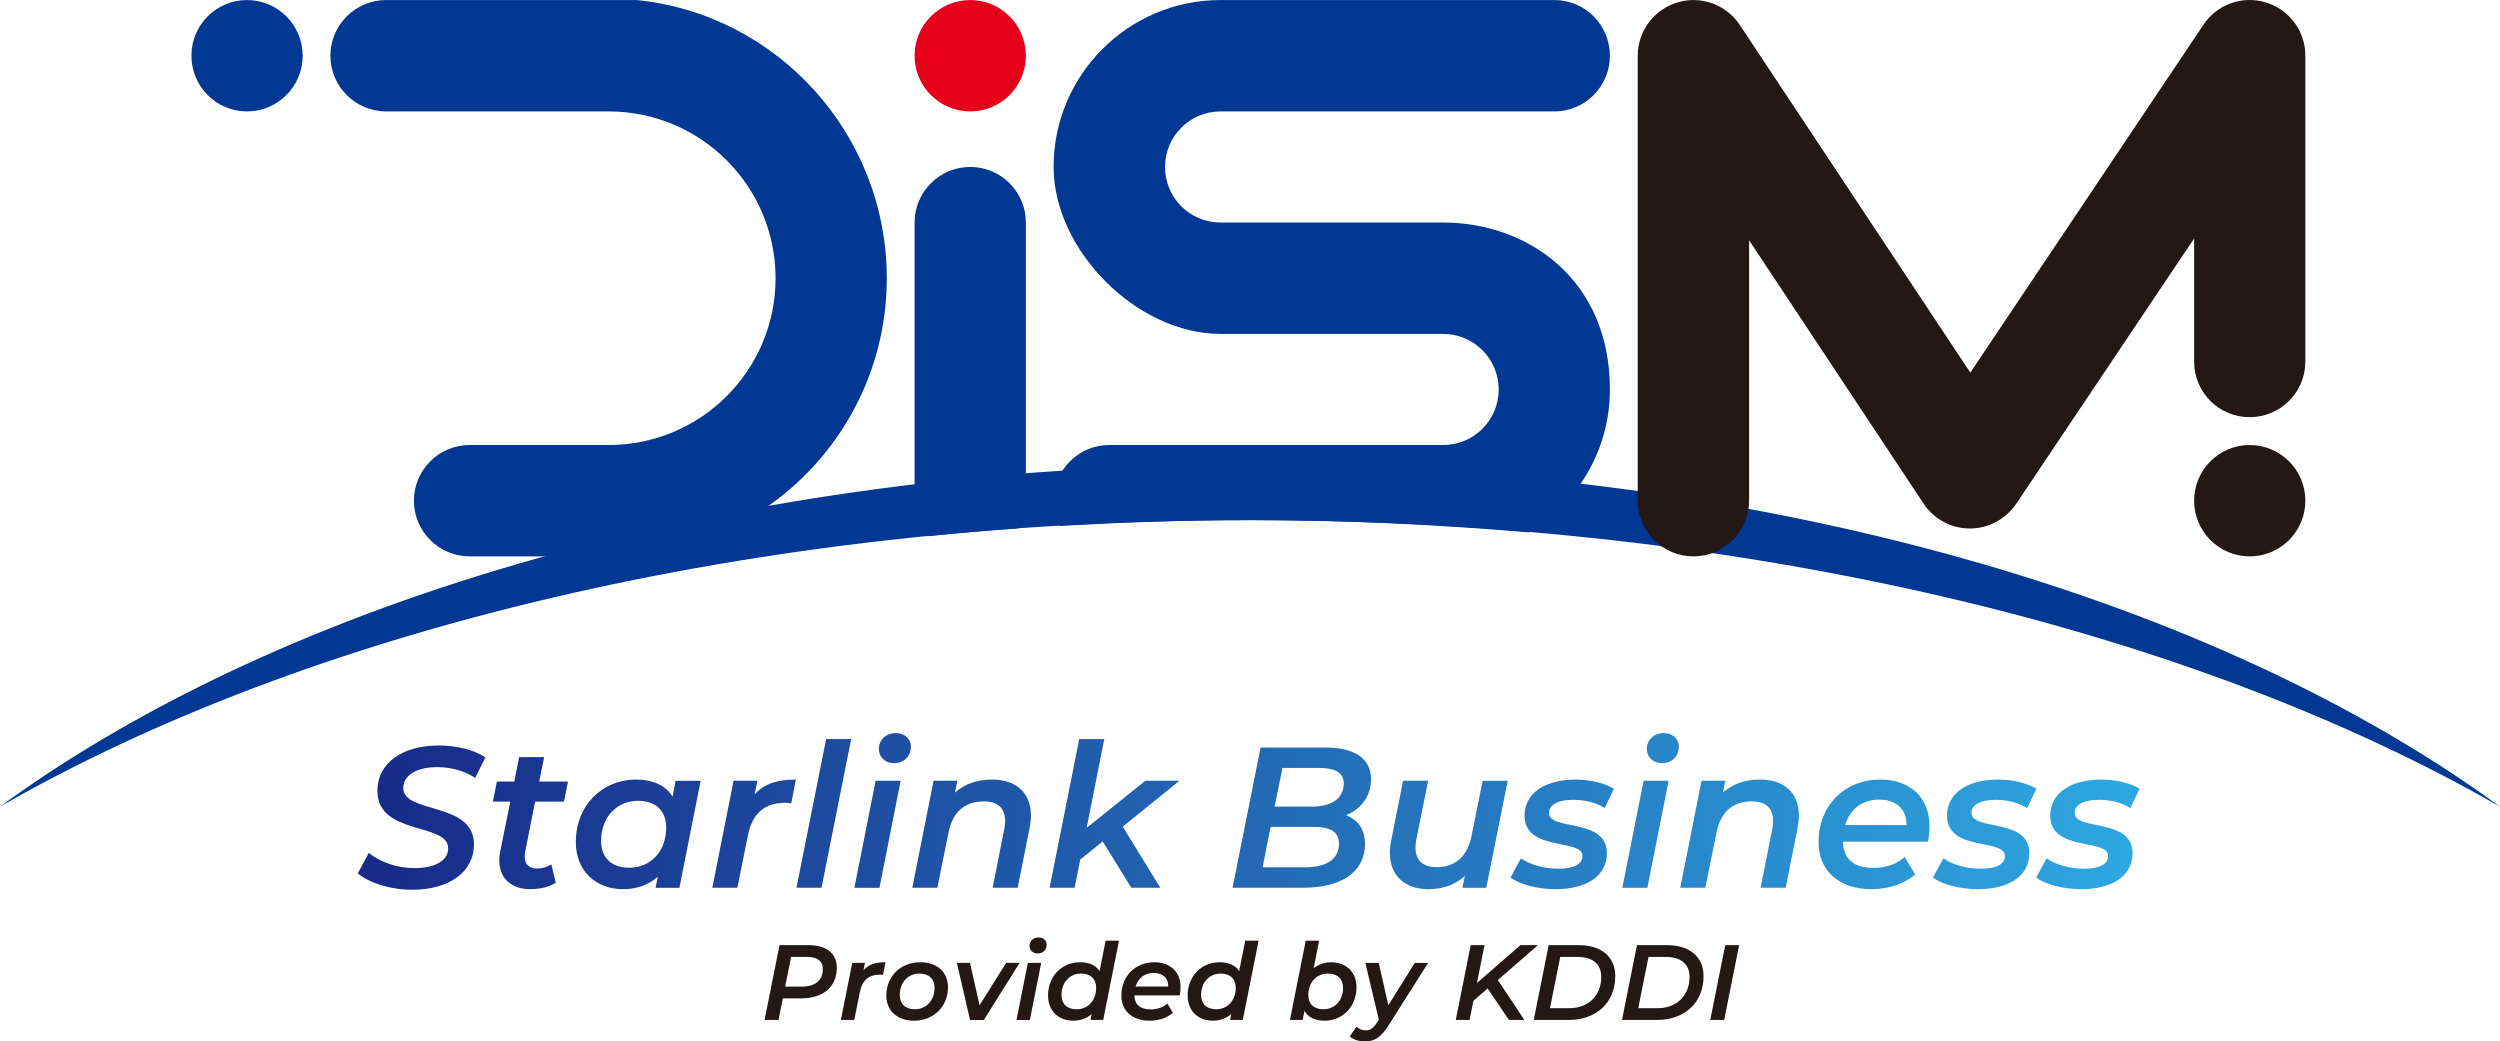 <?xml version="1.0" encoding="UTF-8"?><svg id="_レイヤー_2" xmlns="http://www.w3.org/2000/svg" xmlns:xlink="http://www.w3.org/1999/xlink" viewBox="0 0 265.205 110.478"><defs><style>.cls-1{fill:#003894;}.cls-1,.cls-2,.cls-3,.cls-4{stroke-width:0px;}.cls-2{fill:url(#_名称未設定グラデーション_5);}.cls-3{fill:#231815;}.cls-4{fill:#e60019;}</style><linearGradient id="_名称未設定グラデーション_5" x1="37.954" y1="86.077" x2="226.971" y2="86.077" gradientUnits="userSpaceOnUse"><stop offset="0" stop-color="#172a88"/><stop offset="1" stop-color="#2ea7e0"/></linearGradient></defs><g id="_レイヤー_1-2"><path class="cls-4" d="M108.825,5.91c0,3.263-2.64,5.909-5.895,5.909-3.265,0-5.91-2.647-5.91-5.909C97.02,2.647,99.665.005,102.93.005c3.255,0,5.895,2.642,5.895,5.905"/><path class="cls-1" d="M67.519.005h-26.553c-3.268,0-5.915,2.642-5.915,5.905,0,3.263,2.647,5.909,5.915,5.909h23.599c9.773,0,17.708,7.918,17.708,17.701,0,9.773-7.934,17.688-17.708,17.688h-14.742c-3.27,0-5.914,2.655-5.914,5.904,0,3.256,2.644,5.909,5.914,5.909h14.742c16.287,0,29.506-13.209,29.506-29.502C94.07,14.205,82.42,1.483,67.519.005"/><path class="cls-1" d="M32.11,5.91c0,3.263-2.657,5.909-5.91,5.909-3.258,0-5.893-2.647-5.893-5.909C20.307,2.647,22.942.005,26.2.005c3.254,0,5.91,2.642,5.91,5.905"/><path class="cls-3" d="M244.556,53.113c0,3.265-2.646,5.909-5.902,5.909-3.26,0-5.898-2.644-5.898-5.909,0-3.259,2.639-5.904,5.898-5.904,3.256,0,5.902,2.645,5.902,5.904"/><path class="cls-1" d="M153.085,47.209h-35.416c-3.256,0-5.9,2.655-5.9,5.904,0,.981.254,1.877.667,2.673,6.631-.369,13.343-.61,20.188-.61,10.064,0,19.931.477,29.558,1.299,5.146-3.088,8.599-8.711,8.599-15.159,0-11.795-8.84-17.71-17.696-17.71h-23.606c-3.256,0-5.891-2.635-5.891-5.895,0-3.263,2.635-5.891,5.891-5.891h35.407c3.26,0,5.895-2.647,5.895-5.909C170.781,2.65,168.146.005,164.886.005h-35.407c-9.772,0-17.71,7.924-17.71,17.706,0,8.845,8.851,17.71,17.71,17.71h23.606c3.256,0,5.899,2.645,5.899,5.895,0,3.261-2.642,5.893-5.899,5.893"/><path class="cls-1" d="M108.003,56.051c.501-.861.822-1.86.822-2.938v-29.507c0-3.248-2.64-5.895-5.895-5.895-3.265,0-5.91,2.647-5.91,5.895v29.507c0,1.438.534,2.737,1.39,3.77,3.179-.322,6.366-.601,9.593-.832"/><path class="cls-1" d="M132.624,55.176c52.779,0,100.146,11.768,132.581,30.401-30.114-22.033-78.282-36.298-132.581-36.298-54.319,0-102.505,14.264-132.624,36.289,32.439-18.624,79.8-30.392,132.624-30.392"/><path class="cls-3" d="M173.734,53.113V5.91c0-2.611,1.721-4.9,4.21-5.653,2.478-.752,5.182.216,6.618,2.39l24.453,36.881L233.746,2.624c1.451-2.166,4.126-3.126,6.622-2.366,2.5.762,4.188,3.042,4.188,5.653v32.446c0,3.265-2.646,5.898-5.909,5.898-3.263,0-5.891-2.632-5.891-5.898v-13.055l-18.876,28.144c-1.115,1.635-2.938,2.62-4.908,2.62-1.988-.006-3.826-.996-4.915-2.641l-18.507-27.934v27.622c0,3.265-2.646,5.909-5.909,5.909-3.263,0-5.906-2.644-5.906-5.909"/><path class="cls-2" d="M37.954,92.645l1.169-2.168c1.232.999,3.04,1.615,4.846,1.615,2.168,0,3.571-.786,3.571-2.104,0-2.763-7.503-1.317-7.503-6.101,0-2.933,2.635-4.804,6.483-4.804,1.913,0,3.72.446,4.974,1.255l-1.084,2.188c-1.105-.743-2.551-1.147-4.039-1.147-2.253,0-3.592.914-3.592,2.211,0,2.784,7.503,1.424,7.503,5.973,0,2.954-2.657,4.825-6.568,4.825-2.338,0-4.591-.744-5.76-1.743Z"/><path class="cls-2" d="M55.706,90.371c-.021.17-.042.34-.042.489,0,.786.404,1.274,1.339,1.274.51,0,1.042-.148,1.488-.446l.468,1.956c-.808.51-1.807.68-2.742.68-1.935,0-3.252-1.126-3.252-3.039,0-.276.021-.574.085-.893l1.084-5.356h-1.85l.425-2.126h1.849l.51-2.593h2.657l-.531,2.593h3.061l-.425,2.126h-3.061l-1.062,5.335Z"/><path class="cls-2" d="M74.327,82.825l-2.253,11.351h-2.53l.234-1.169c-.957.851-2.21,1.317-3.698,1.317-2.785,0-4.995-1.849-4.995-4.995,0-3.868,2.763-6.631,6.398-6.631,1.764,0,3.104.595,3.869,1.807l.319-1.68h2.657ZM70.672,87.799c0-1.764-1.084-2.848-2.997-2.848-2.253,0-3.911,1.742-3.911,4.251,0,1.764,1.084,2.848,2.997,2.848,2.253,0,3.911-1.742,3.911-4.251Z"/><path class="cls-2" d="M84.427,82.698l-.489,2.529c-.234-.043-.404-.064-.659-.064-2.083,0-3.464,1.063-3.932,3.423l-1.126,5.59h-2.657l2.253-11.351h2.529l-.298,1.467c1.042-1.19,2.466-1.594,4.379-1.594Z"/><path class="cls-2" d="M87.638,78.404h2.657l-3.146,15.771h-2.657l3.146-15.771Z"/><path class="cls-2" d="M92.889,82.825h2.657l-2.253,11.351h-2.657l2.253-11.351ZM93.229,79.467c0-.956.723-1.7,1.807-1.7.957,0,1.594.638,1.594,1.424,0,1.042-.723,1.765-1.807,1.765-.957,0-1.594-.681-1.594-1.488Z"/><path class="cls-2" d="M109.363,86.523c0,.426-.064.872-.149,1.36l-1.254,6.292h-2.657l1.233-6.228c.064-.319.085-.617.085-.872,0-1.317-.723-2.062-2.274-2.062-1.935,0-3.273,1.062-3.72,3.273l-1.19,5.888h-2.657l2.253-11.351h2.529l-.255,1.254c1.042-.935,2.402-1.381,3.911-1.381,2.508,0,4.145,1.339,4.145,3.825Z"/><path class="cls-2" d="M119.1,87.692l3.996,6.483h-3.082l-3.04-4.91-2.38,1.913-.595,2.997h-2.657l3.146-15.771h2.657l-1.87,9.416,6.228-4.995h3.614l-6.016,4.867Z"/><path class="cls-2" d="M144.802,89.5c0,3.146-2.699,4.676-6.589,4.676h-7.46l2.975-14.879h6.866c3.082,0,4.846,1.169,4.846,3.337,0,1.913-1.126,3.231-2.657,3.848,1.255.468,2.02,1.487,2.02,3.019ZM142.039,89.5c0-1.318-.979-1.786-2.679-1.786h-4.569l-.851,4.294h4.464c2.295,0,3.635-.851,3.635-2.508ZM136.045,81.465l-.829,4.103h3.933c2.062,0,3.4-.829,3.4-2.466,0-1.126-.936-1.637-2.572-1.637h-3.932Z"/><path class="cls-2" d="M159.938,82.825l-2.273,11.351h-2.53l.256-1.254c-1.042.956-2.381,1.402-3.848,1.402-2.444,0-4.103-1.36-4.103-3.847,0-.426.043-.872.148-1.36l1.255-6.292h2.656l-1.254,6.228c-.063.319-.085.596-.085.872,0,1.317.744,2.062,2.253,2.062,1.893,0,3.231-1.062,3.678-3.273l1.19-5.888h2.656Z"/><path class="cls-2" d="M160.239,93.092l1.105-2.041c.914.659,2.444,1.105,3.954,1.105,1.742,0,2.571-.51,2.571-1.36,0-1.87-6.143-.425-6.143-4.272,0-2.38,2.168-3.825,5.398-3.825,1.53,0,3.125.361,4.081.978l-.978,2.04c-.999-.638-2.253-.871-3.358-.871-1.722,0-2.551.595-2.551,1.382,0,1.955,6.144.488,6.144,4.272,0,2.486-2.254,3.825-5.441,3.825-1.978,0-3.848-.531-4.783-1.232Z"/><path class="cls-2" d="M174.355,82.825h2.657l-2.253,11.351h-2.657l2.253-11.351ZM174.696,79.467c0-.956.723-1.7,1.807-1.7.956,0,1.594.638,1.594,1.424,0,1.042-.723,1.765-1.807,1.765-.956,0-1.594-.681-1.594-1.488Z"/><path class="cls-2" d="M190.829,86.523c0,.426-.063.872-.148,1.36l-1.254,6.292h-2.657l1.233-6.228c.063-.319.085-.617.085-.872,0-1.317-.723-2.062-2.274-2.062-1.935,0-3.273,1.062-3.72,3.273l-1.19,5.888h-2.657l2.253-11.351h2.529l-.255,1.254c1.042-.935,2.402-1.381,3.911-1.381,2.509,0,4.145,1.339,4.145,3.825Z"/><path class="cls-2" d="M204.52,89.287h-9.013c.043,1.807,1.084,2.784,3.273,2.784,1.297,0,2.487-.425,3.273-1.169l1.105,1.85c-1.19,1.062-2.912,1.572-4.655,1.572-3.422,0-5.59-1.977-5.59-4.995,0-3.847,2.742-6.631,6.547-6.631,3.146,0,5.229,1.87,5.229,4.974,0,.573-.063,1.126-.17,1.615ZM195.742,87.522h6.504c.021-1.742-1.147-2.699-2.912-2.699-1.807,0-3.104,1.042-3.592,2.699Z"/><path class="cls-2" d="M205.054,93.092l1.105-2.041c.914.659,2.444,1.105,3.954,1.105,1.742,0,2.571-.51,2.571-1.36,0-1.87-6.143-.425-6.143-4.272,0-2.38,2.168-3.825,5.398-3.825,1.53,0,3.125.361,4.081.978l-.978,2.04c-.999-.638-2.253-.871-3.358-.871-1.722,0-2.551.595-2.551,1.382,0,1.955,6.144.488,6.144,4.272,0,2.486-2.254,3.825-5.441,3.825-1.978,0-3.848-.531-4.783-1.232Z"/><path class="cls-2" d="M216.003,93.092l1.105-2.041c.914.659,2.444,1.105,3.954,1.105,1.742,0,2.571-.51,2.571-1.36,0-1.87-6.143-.425-6.143-4.272,0-2.38,2.168-3.825,5.398-3.825,1.53,0,3.125.361,4.081.978l-.978,2.04c-.999-.638-2.253-.871-3.358-.871-1.722,0-2.551.595-2.551,1.382,0,1.955,6.144.488,6.144,4.272,0,2.486-2.254,3.825-5.441,3.825-1.978,0-3.848-.531-4.783-1.232Z"/><path class="cls-3" d="M88.773,102.656c0,2.029-1.451,3.254-3.787,3.254h-1.939l-.465,2.29h-1.474l1.587-7.937h3.061c1.916,0,3.016.885,3.016,2.393ZM87.287,102.791c0-.861-.612-1.281-1.689-1.281h-1.678l-.624,3.152h1.746c1.428,0,2.245-.646,2.245-1.871Z"/><path class="cls-3" d="M93.932,102.077l-.261,1.349c-.125-.022-.216-.033-.352-.033-1.111,0-1.848.566-2.098,1.825l-.601,2.981h-1.417l1.202-6.054h1.349l-.159.782c.556-.635,1.315-.851,2.336-.851Z"/><path class="cls-3" d="M94.023,105.615c0-2.029,1.497-3.537,3.594-3.537,1.791,0,2.948,1.043,2.948,2.653,0,2.029-1.508,3.548-3.605,3.548-1.78,0-2.937-1.065-2.937-2.664ZM99.137,104.798c0-.94-.578-1.519-1.599-1.519-1.202,0-2.086.93-2.086,2.267,0,.941.578,1.52,1.599,1.52,1.202,0,2.086-.93,2.086-2.268Z"/><path class="cls-3" d="M108.162,102.146l-3.798,6.054h-1.462l-1.395-6.054h1.395l1.009,4.501,2.823-4.501h1.428Z"/><path class="cls-3" d="M109.036,102.146h1.417l-1.202,6.054h-1.417l1.202-6.054ZM109.217,100.354c0-.51.385-.906.964-.906.51,0,.85.34.85.759,0,.556-.385.941-.964.941-.51,0-.85-.363-.85-.794Z"/><path class="cls-3" d="M118.707,99.787l-1.678,8.412h-1.35l.125-.624c-.51.442-1.168.703-1.961.703-1.497,0-2.664-.986-2.664-2.664,0-2.063,1.462-3.537,3.401-3.537.941,0,1.667.317,2.063.941l.646-3.231h1.417ZM116.281,104.798c0-.94-.578-1.519-1.599-1.519-1.202,0-2.075.93-2.075,2.267,0,.941.578,1.52,1.599,1.52,1.202,0,2.075-.93,2.075-2.268Z"/><path class="cls-3" d="M125.147,105.592h-4.807c.023.964.578,1.485,1.746,1.485.691,0,1.326-.228,1.746-.624l.59.986c-.635.567-1.553.839-2.483.839-1.825,0-2.982-1.054-2.982-2.664,0-2.052,1.463-3.537,3.492-3.537,1.678,0,2.789.998,2.789,2.653,0,.306-.034.601-.091.861ZM120.465,104.651h3.469c.012-.93-.612-1.439-1.553-1.439-.963,0-1.655.556-1.916,1.439Z"/><path class="cls-3" d="M133.515,99.787l-1.678,8.412h-1.349l.125-.624c-.51.442-1.168.703-1.961.703-1.497,0-2.664-.986-2.664-2.664,0-2.063,1.462-3.537,3.401-3.537.941,0,1.667.317,2.063.941l.646-3.231h1.417ZM131.089,104.798c0-.94-.578-1.519-1.599-1.519-1.202,0-2.075.93-2.075,2.267,0,.941.578,1.52,1.599,1.52,1.202,0,2.075-.93,2.075-2.268Z"/><path class="cls-3" d="M143.901,104.731c0,2.062-1.475,3.548-3.401,3.548-.986,0-1.734-.352-2.12-1.043l-.193.964h-1.349l1.678-8.412h1.417l-.578,2.925c.499-.408,1.134-.635,1.882-.635,1.485,0,2.665.975,2.665,2.653ZM142.473,104.798c0-.94-.578-1.519-1.599-1.519-1.202,0-2.086.93-2.086,2.267,0,.941.578,1.52,1.599,1.52,1.201,0,2.086-.93,2.086-2.268Z"/><path class="cls-3" d="M151.498,102.146l-4.172,6.587c-.84,1.326-1.497,1.745-2.552,1.745-.601,0-1.247-.203-1.587-.532l.703-1.032c.249.228.578.386.998.386.476,0,.805-.227,1.19-.827l.192-.295-1.429-6.031h1.417l1.021,4.489,2.801-4.489h1.417Z"/><path class="cls-3" d="M158.889,103.959l2.823,4.24h-1.644l-2.256-3.345-1.508,1.315-.408,2.029h-1.463l1.587-7.937h1.463l-.805,4.014,4.614-4.014h1.859l-4.24,3.685-.023.012Z"/><path class="cls-3" d="M164.287,100.263h3.209c2.415,0,3.854,1.281,3.854,3.277,0,2.812-1.984,4.659-4.943,4.659h-3.707l1.587-7.937ZM166.453,106.952c2.131,0,3.412-1.417,3.412-3.322,0-1.304-.851-2.12-2.528-2.12h-1.825l-1.088,5.442h2.029Z"/><path class="cls-3" d="M173.652,100.263h3.209c2.415,0,3.854,1.281,3.854,3.277,0,2.812-1.984,4.659-4.943,4.659h-3.707l1.587-7.937ZM175.818,106.952c2.131,0,3.412-1.417,3.412-3.322,0-1.304-.851-2.12-2.528-2.12h-1.825l-1.088,5.442h2.029Z"/><path class="cls-3" d="M183.017,100.263h1.475l-1.588,7.937h-1.474l1.587-7.937Z"/></g></svg>